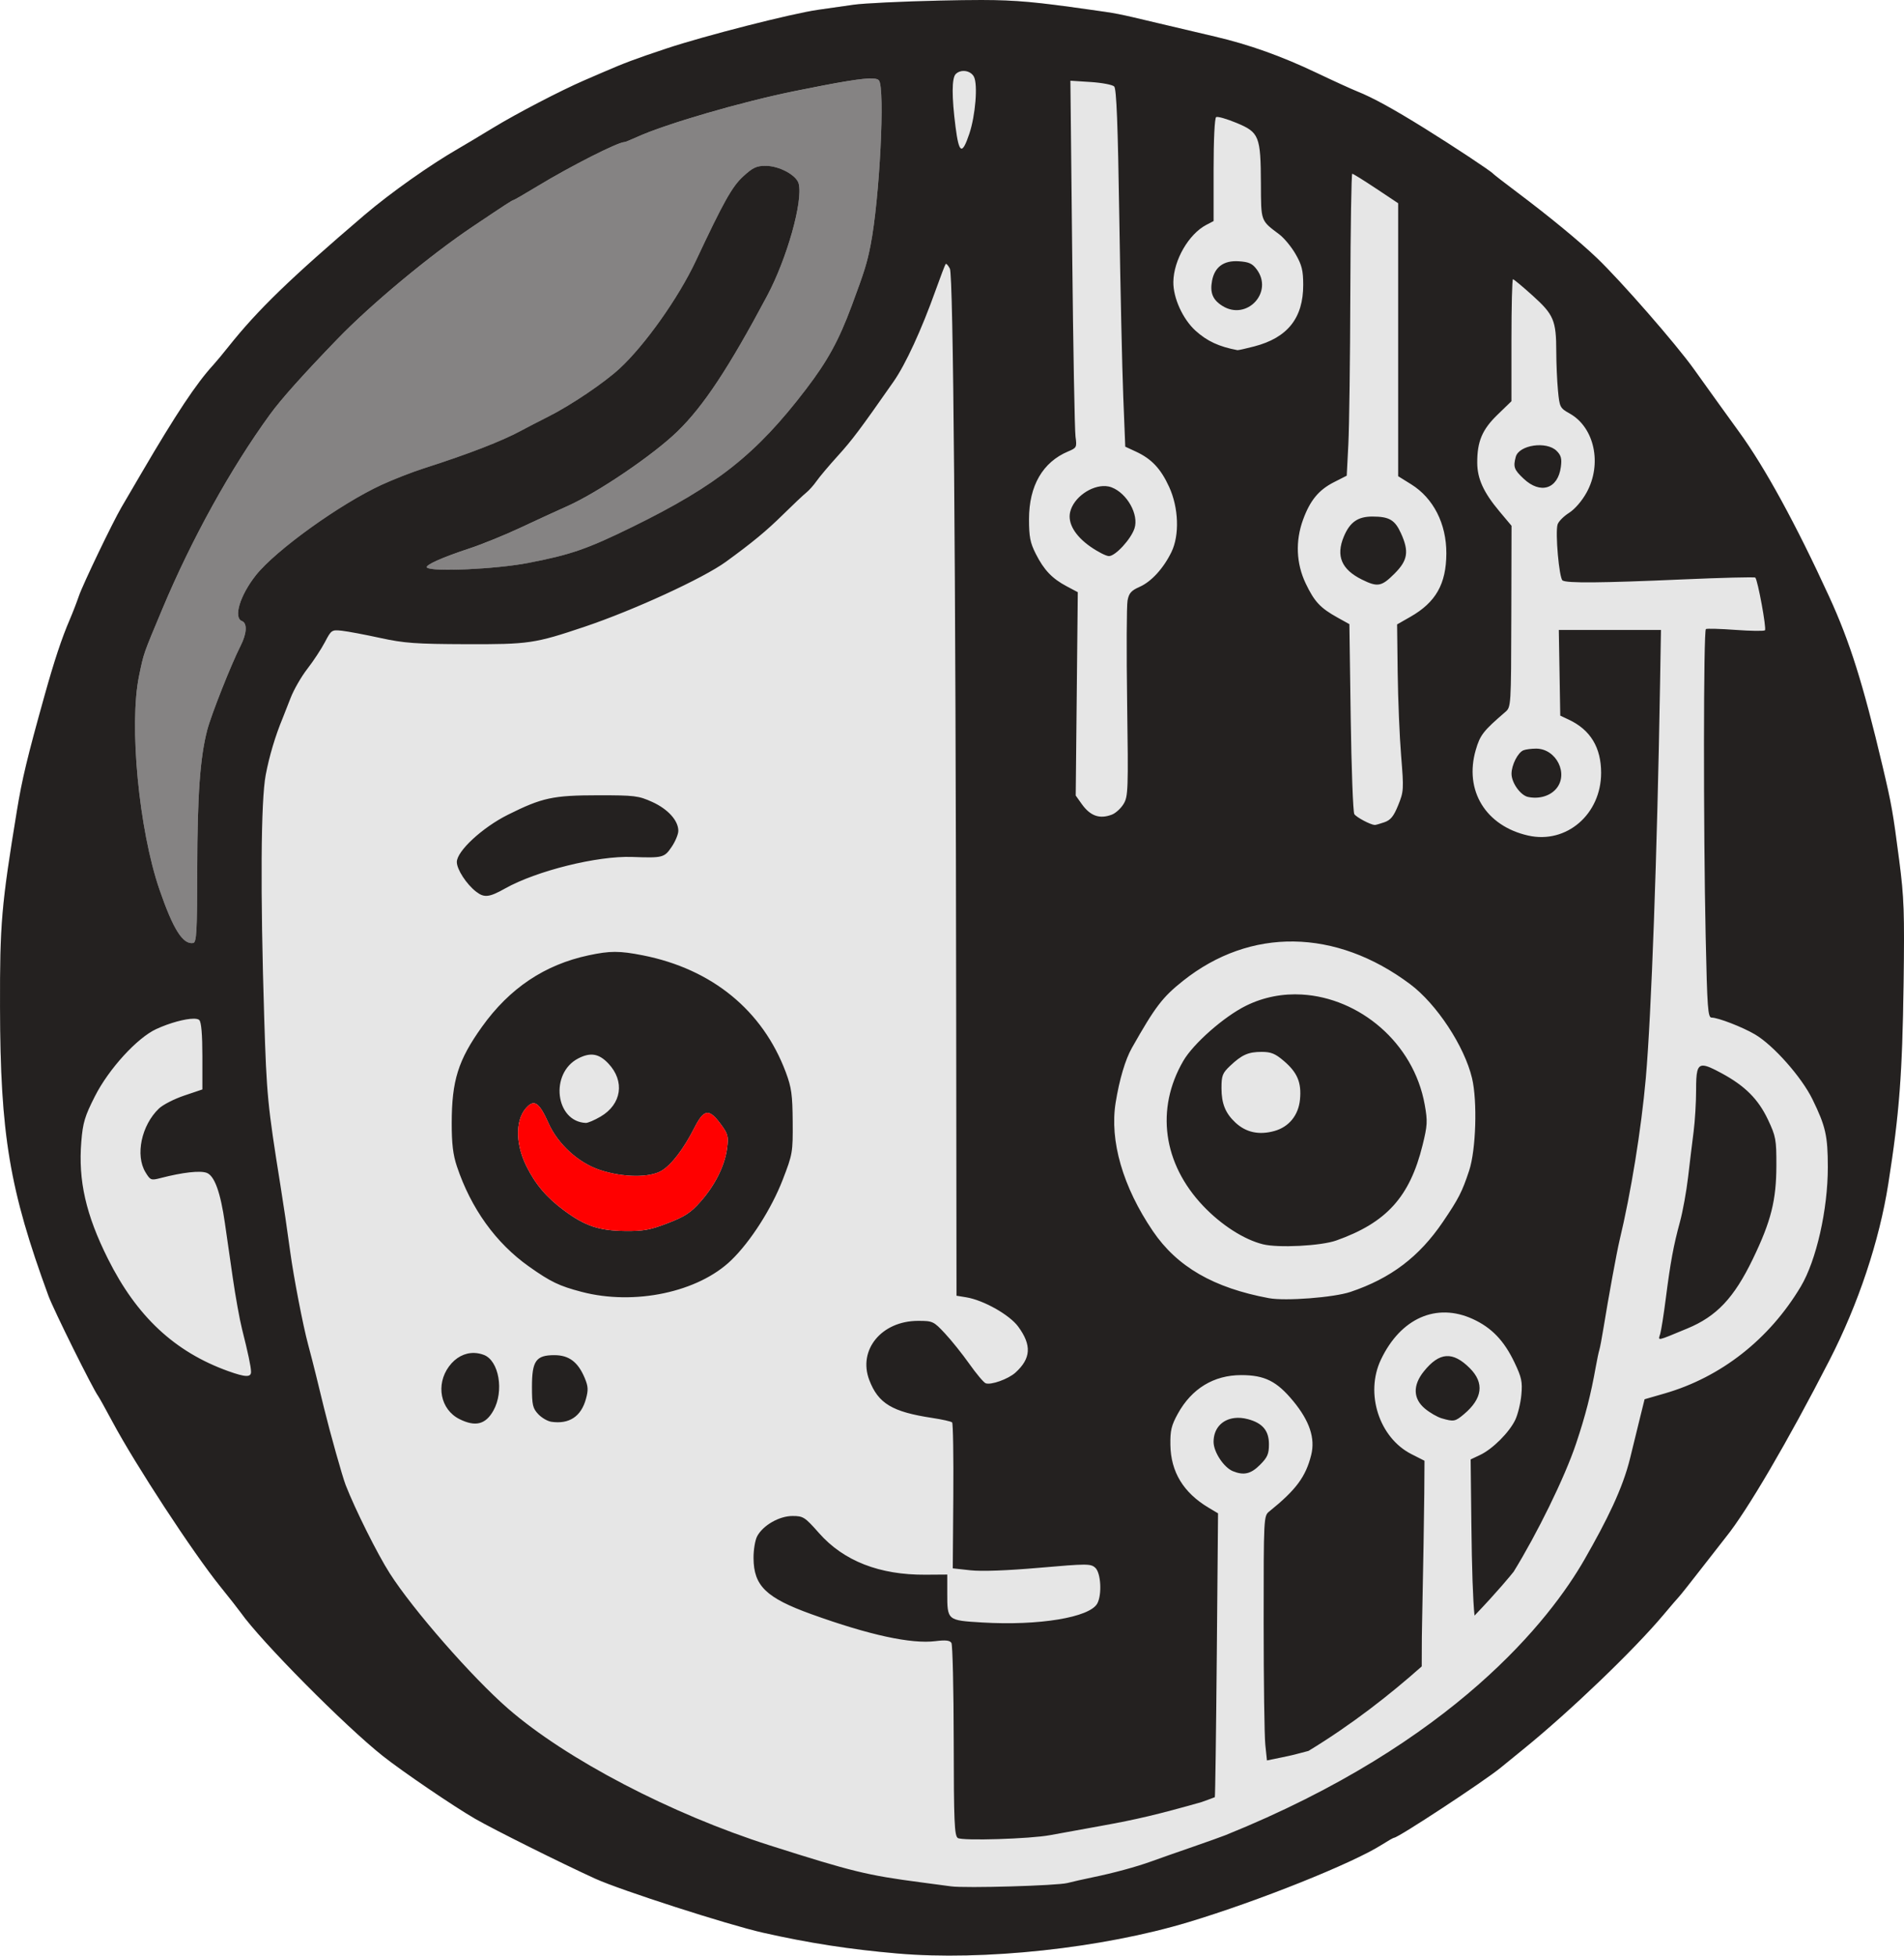 <?xml version="1.0" encoding="UTF-8" standalone="no"?>
<!-- Created with Inkscape (http://www.inkscape.org/) -->

<svg
   width="191.054mm"
   height="196.213mm"
   viewBox="0 0 191.054 196.213"
   version="1.1"
   id="svg1"
   xml:space="preserve"
   inkscape:version="1.3.2 (091e20ef0f, 2023-11-25, custom)"
   sodipodi:docname="icon.svg"
   xmlns:inkscape="http://www.inkscape.org/namespaces/inkscape"
   xmlns:sodipodi="http://sodipodi.sourceforge.net/DTD/sodipodi-0.dtd"
   xmlns="http://www.w3.org/2000/svg"
   xmlns:svg="http://www.w3.org/2000/svg"><sodipodi:namedview
     id="namedview1"
     pagecolor="#505050"
     bordercolor="#ffffff"
     borderopacity="1"
     inkscape:showpageshadow="0"
     inkscape:pageopacity="0"
     inkscape:pagecheckerboard="1"
     inkscape:deskcolor="#d1d1d1"
     inkscape:document-units="mm"
     inkscape:zoom="2.3838644"
     inkscape:cx="203.24143"
     inkscape:cy="371.4557"
     inkscape:window-width="3832"
     inkscape:window-height="2114"
     inkscape:window-x="1440"
     inkscape:window-y="0"
     inkscape:window-maximized="1"
     inkscape:current-layer="layer1" /><defs
     id="defs1" /><g
     inkscape:label="Layer 1"
     inkscape:groupmode="layer"
     id="layer1"
     transform="translate(-5.5380046e-5,5.904014e-5)"><path
       id="path3"
       style="display:inline;fill:#e6e6e6;stroke-width:2.646;paint-order:stroke fill markers"
       d="m 98.481,1.445532e-4 c -1.187,-0.001 -2.54,0.022 -4.222,0.059 -3.711,0.083 -7.58,0.27 -8.599,0.414 -1.019,0.144 -2.626,0.374 -3.572,0.51 -2.673,0.384 -11.402,2.613 -15.214,3.885 -3.192,1.065 -4.14,1.42 -6.416,2.403 -0.473,0.204 -1.306,0.565 -1.852,0.801 -2.328,1.007 -6.735,3.3 -9.065,4.717 -1.381,0.84 -2.928,1.765 -3.437,2.057 -2.87,1.642 -6.926,4.505 -9.525,6.724 -7.43,6.342 -10.712,9.518 -13.634,13.191 -0.578,0.726 -1.27,1.56 -1.539,1.852 -1.699,1.848 -3.728,4.903 -7.208,10.851 -0.851,1.455 -1.758,3.003 -2.013,3.44 -0.886,1.513 -3.868,7.725 -4.265,8.887 -0.22,0.642 -0.63,1.703 -0.912,2.358 -0.819,1.903 -1.557,4.128 -2.547,7.673 -1.73,6.197 -2.243,8.333 -2.763,11.509 -1.557,9.499 -1.715,11.34 -1.696,19.711 0.029,12.822 0.949,18.311 4.859,28.972 0.504,1.376 4.443,9.315 4.987,10.054 0.107,0.146 0.753,1.307 1.435,2.581 2.317,4.33 8.078,13.133 10.818,16.529 0.912,1.131 1.835,2.306 2.05,2.611 2.032,2.881 10.467,11.393 14.281,14.41 1.977,1.564 7.134,5.07 9.253,6.29 1.897,1.092 8.654,4.46 12.046,6.005 2.529,1.151 13.317,4.627 16.801,5.413 4.639,1.047 8.681,1.673 13.494,2.092 8.654,0.754 20.547,-0.527 29.24,-3.149 6.997,-2.11 16.443,-5.891 19.372,-7.754 0.616,-0.391 1.18,-0.712 1.254,-0.712 0.412,0 9.043,-5.674 10.683,-7.022 0.241,-0.198 1.272,-1.037 2.29,-1.864 4.667,-3.789 11.06,-9.919 14.028,-13.45 0.725,-0.862 1.44,-1.696 1.59,-1.852 0.15,-0.156 1.195,-1.475 2.324,-2.931 1.129,-1.455 2.198,-2.824 2.375,-3.043 2.117,-2.612 6.221,-9.619 10.382,-17.727 2.904,-5.657 5.01,-11.972 5.914,-17.727 1.107,-7.05 1.407,-10.966 1.535,-20.108 0.1,-7.07 0.046,-8.594 -0.436,-12.303 -0.638,-4.917 -0.763,-5.622 -1.686,-9.525 -1.946,-8.23 -3.272,-12.44 -5.332,-16.933 -3.347,-7.3 -6.457,-12.99 -9.054,-16.563 -1.107,-1.523 -3.107,-4.304 -4.525,-6.289 -1.804,-2.527 -7.336,-8.862 -9.75,-11.167 -1.77,-1.69 -4.773,-4.161 -8.028,-6.607 -1.237,-0.929 -2.308,-1.76 -2.381,-1.846 -0.226,-0.267 -3.971,-2.744 -6.879,-4.552 -3.15,-1.958 -5.207,-3.086 -6.747,-3.7 -0.582,-0.232 -2.428,-1.075 -4.101,-1.873 -3.494,-1.666 -6.779,-2.837 -10.187,-3.632 -1.31,-0.306 -3.869,-0.909 -5.688,-1.34 -4.291,-1.018 -3.933,-0.948 -7.144,-1.4 -4.971,-0.7 -7.034,-0.923 -10.594,-0.928 z"
       inkscape:label="BG"
       sodipodi:insensitive="true" /><path
       id="path1"
       style="fill:#242120;fill-opacity:1"
       inkscape:label="FG"
       d="M 98.481,0 C 97.294,-0.001 95.941,0.022 94.258,0.059 90.548,0.143 86.678,0.329 85.659,0.473 84.641,0.618 83.033,0.847 82.087,0.983 79.415,1.367 70.685,3.596 66.874,4.867 63.682,5.932 62.734,6.287 60.458,7.271 59.985,7.475 59.151,7.836 58.606,8.072 56.278,9.079 51.87,11.372 49.541,12.788 c -1.381,0.84 -2.928,1.765 -3.437,2.057 -2.87,1.642 -6.926,4.505 -9.525,6.724 -7.43,6.342 -10.712,9.518 -13.634,13.191 -0.578,0.726 -1.27,1.56 -1.539,1.852 -1.699,1.848 -3.728,4.903 -7.208,10.851 -0.851,1.455 -1.758,3.003 -2.013,3.44 -0.886,1.513 -3.868,7.725 -4.265,8.887 -0.22,0.642 -0.63,1.703 -0.912,2.358 -0.819,1.903 -1.557,4.128 -2.547,7.673 -1.73,6.197 -2.243,8.333 -2.763,11.509 -1.557,9.499 -1.715,11.34 -1.696,19.711 0.029,12.822 0.949,18.311 4.859,28.972 0.504,1.376 4.443,9.315 4.987,10.054 0.107,0.146 0.753,1.307 1.435,2.581 2.317,4.33 8.078,13.133 10.818,16.529 0.912,1.131 1.835,2.306 2.05,2.611 2.032,2.881 10.467,11.393 14.281,14.41 1.977,1.564 7.134,5.07 9.253,6.29 1.897,1.092 8.654,4.46 12.046,6.005 2.529,1.151 13.317,4.627 16.801,5.413 4.639,1.047 8.681,1.673 13.494,2.092 8.654,0.754 20.547,-0.527 29.24,-3.149 6.997,-2.11 16.443,-5.891 19.372,-7.754 0.616,-0.391 1.18,-0.712 1.254,-0.712 0.412,0 9.043,-5.674 10.683,-7.022 0.241,-0.198 1.272,-1.037 2.29,-1.864 4.667,-3.789 11.06,-9.919 14.028,-13.45 0.725,-0.862 1.44,-1.696 1.59,-1.852 0.15,-0.156 1.195,-1.475 2.324,-2.931 1.129,-1.455 2.198,-2.824 2.375,-3.043 2.117,-2.612 6.221,-9.619 10.382,-17.727 2.904,-5.657 5.01,-11.972 5.914,-17.727 1.107,-7.05 1.407,-10.966 1.535,-20.108 0.1,-7.07 0.046,-8.594 -0.436,-12.303 -0.638,-4.917 -0.763,-5.622 -1.686,-9.525 -1.946,-8.23 -3.272,-12.44 -5.332,-16.933 -3.347,-7.3 -6.457,-12.99 -9.054,-16.563 -1.107,-1.523 -3.107,-4.304 -4.525,-6.289 -1.804,-2.527 -7.336,-8.862 -9.75,-11.167 -1.77,-1.69 -4.773,-4.161 -8.028,-6.607 -1.237,-0.929 -2.308,-1.76 -2.381,-1.846 -0.226,-0.267 -3.971,-2.744 -6.879,-4.552 C 139.792,10.916 137.734,9.788 136.195,9.174 135.613,8.941 133.767,8.099 132.094,7.301 128.599,5.635 125.315,4.464 121.907,3.669 120.597,3.363 118.038,2.76 116.219,2.328 111.927,1.31 112.286,1.38 109.075,0.928 104.105,0.227 102.041,0.004 98.481,0 Z m -1.605,7.132 c 0.35,0.05 0.678,0.242 0.847,0.558 0.413,0.771 0.159,3.906 -0.466,5.756 C 96.536,15.582 96.227,15.42 95.882,12.728 95.494,9.706 95.5,7.83 95.899,7.431 96.154,7.176 96.526,7.082 96.876,7.132 Z M 87.594,7.878 c 0.326,0.016 0.511,0.079 0.597,0.183 0.634,0.764 0.073,11.898 -0.831,16.515 -0.36,1.835 -0.612,2.645 -1.891,6.085 -1.304,3.507 -2.415,5.537 -4.586,8.382 -4.975,6.52 -8.937,9.661 -17.449,13.832 -4.502,2.207 -6.176,2.786 -10.44,3.608 -3.212,0.62 -9.699,0.914 -10.152,0.46 -0.229,-0.229 1.517,-1.012 4.32,-1.935 1.237,-0.408 3.499,-1.328 5.027,-2.045 1.528,-0.717 3.671,-1.702 4.763,-2.19 3.056,-1.364 8.585,-5.118 11.024,-7.484 2.603,-2.525 5.147,-6.371 8.999,-13.603 1.993,-3.741 3.612,-9.491 3.17,-11.255 -0.215,-0.855 -1.956,-1.794 -3.325,-1.794 -0.912,0 -1.289,0.18 -2.261,1.076 -1.102,1.015 -1.952,2.534 -4.73,8.449 -1.748,3.723 -5.124,8.486 -7.679,10.836 -1.539,1.415 -4.823,3.633 -7.05,4.76 -1.091,0.552 -2.342,1.2 -2.778,1.438 -1.915,1.044 -5.335,2.369 -9.79,3.793 -1.164,0.372 -3.07,1.116 -4.235,1.652 -4.169,1.92 -10.634,6.568 -12.62,9.074 -1.592,2.009 -2.279,4.262 -1.401,4.599 0.552,0.212 0.495,1.247 -0.136,2.485 -0.925,1.814 -2.947,6.918 -3.344,8.441 -0.72,2.765 -0.991,6.514 -1.004,13.905 -0.011,6.37 -0.069,7.414 -0.41,7.47 -1.031,0.17 -2.007,-1.376 -3.376,-5.35 -2.07,-6.009 -3.077,-16.548 -2.05,-21.47 0.485,-2.325 0.391,-2.054 2.341,-6.708 2.941,-7.018 6.856,-14.092 10.803,-19.516 1.109,-1.524 3.274,-3.945 6.731,-7.527 3.376,-3.498 9.294,-8.42 13.597,-11.307 3.352,-2.249 3.985,-2.661 4.093,-2.661 0.06,0 1.158,-0.635 2.44,-1.411 3.337,-2.02 8.052,-4.41 8.702,-4.41 0.077,0 0.64,-0.227 1.25,-0.505 2.889,-1.314 10.462,-3.52 15.794,-4.602 4.665,-0.946 6.91,-1.321 7.887,-1.273 z m 19.813,0.22 2.039,0.131 c 1.121,0.072 2.181,0.273 2.355,0.447 0.232,0.231 0.37,3.78 0.514,13.202 0.108,7.087 0.287,15.147 0.397,17.912 l 0.2,5.026 1.058,0.49 c 1.578,0.73 2.5,1.707 3.343,3.542 0.959,2.086 1.058,4.842 0.235,6.537 -0.793,1.633 -2.017,2.975 -3.184,3.49 -0.854,0.377 -1.082,0.634 -1.222,1.38 -0.095,0.504 -0.113,5.122 -0.041,10.261 0.123,8.771 0.102,9.394 -0.36,10.152 -0.27,0.444 -0.797,0.924 -1.17,1.066 -1.236,0.47 -2.167,0.141 -3.031,-1.072 l -0.599,-0.842 0.104,-10.202 0.104,-10.202 -1.103,-0.585 c -1.472,-0.781 -2.287,-1.634 -3.108,-3.255 -0.567,-1.119 -0.683,-1.711 -0.683,-3.489 0,-3.347 1.375,-5.724 3.931,-6.795 0.85,-0.356 0.881,-0.418 0.735,-1.481 -0.084,-0.61 -0.234,-8.895 -0.333,-18.411 z m 14.625,3.651 c 0.141,-0.087 1.064,0.176 2.051,0.586 2.266,0.941 2.42,1.325 2.44,6.09 0.016,3.83 -0.04,3.676 1.845,5.09 0.482,0.362 1.22,1.255 1.638,1.984 0.627,1.092 0.761,1.635 0.763,3.08 0.005,3.329 -1.569,5.307 -4.915,6.178 -0.849,0.221 -1.607,0.39 -1.686,0.375 -1.857,-0.352 -3.04,-0.901 -4.199,-1.948 -1.282,-1.158 -2.255,-3.297 -2.231,-4.905 0.032,-2.183 1.545,-4.797 3.31,-5.719 l 0.728,-0.38 v -5.137 c 0,-3.035 0.105,-5.202 0.257,-5.295 z m 13.659,5.683 c 0.087,0 1.158,0.666 2.381,1.48 l 2.224,1.479 v 13.694 13.694 l 1.306,0.812 c 2.233,1.388 3.543,3.963 3.53,6.94 -0.014,3.062 -1.055,4.898 -3.603,6.353 l -1.34,0.765 0.059,4.841 c 0.033,2.663 0.189,6.422 0.347,8.352 0.275,3.359 0.262,3.572 -0.294,4.943 -0.455,1.122 -0.757,1.494 -1.391,1.715 -0.445,0.155 -0.881,0.278 -0.968,0.272 -0.44,-0.029 -1.844,-0.775 -2.045,-1.088 -0.127,-0.196 -0.29,-4.566 -0.363,-9.709 l -0.132,-9.353 -1.191,-0.661 c -1.729,-0.96 -2.318,-1.592 -3.191,-3.419 -0.957,-2.005 -1.05,-4.26 -0.264,-6.409 0.705,-1.928 1.57,-2.977 3.091,-3.751 l 1.289,-0.656 0.163,-3.175 c 0.089,-1.746 0.179,-8.563 0.198,-15.147 0.02,-6.585 0.107,-11.972 0.193,-11.972 z m -11.395,8.782 c -1.499,-0.097 -2.415,0.572 -2.674,1.953 -0.226,1.206 0.066,1.917 1.037,2.525 2.441,1.528 5.156,-1.364 3.442,-3.667 -0.438,-0.588 -0.787,-0.745 -1.805,-0.811 z m -29.389,0.271 c 0.057,-0.057 0.239,0.152 0.406,0.463 0.344,0.642 0.584,29.111 0.635,75.278 l 0.031,27.777 0.976,0.159 c 1.727,0.282 4.343,1.755 5.211,2.935 1.373,1.867 1.294,3.199 -0.275,4.622 -0.714,0.647 -2.457,1.271 -2.986,1.068 -0.198,-0.076 -0.934,-0.95 -1.636,-1.943 -0.702,-0.992 -1.805,-2.37 -2.452,-3.061 -1.138,-1.217 -1.224,-1.257 -2.694,-1.257 -3.656,0 -6.053,2.909 -4.895,5.941 0.898,2.351 2.295,3.191 6.327,3.8 0.996,0.151 1.889,0.352 1.984,0.448 0.096,0.096 0.149,3.43 0.119,7.408 l -0.054,7.234 1.774,0.195 c 1.118,0.123 3.672,0.03 6.904,-0.252 4.808,-0.419 5.161,-0.419 5.622,-0.002 0.563,0.509 0.687,2.679 0.205,3.58 -0.751,1.403 -5.864,2.25 -11.536,1.911 -3.534,-0.211 -3.522,-0.201 -3.522,-2.967 v -1.842 l -2.183,0.015 c -4.61,0.031 -8.211,-1.375 -10.682,-4.173 -1.428,-1.616 -1.584,-1.717 -2.666,-1.717 -1.329,0 -2.958,0.935 -3.545,2.034 -0.204,0.382 -0.368,1.364 -0.363,2.183 0.016,2.791 1.254,3.993 5.813,5.636 5.796,2.09 10.014,3.006 12.44,2.703 1.018,-0.127 1.444,-0.08 1.604,0.178 0.119,0.193 0.223,4.615 0.23,9.826 0.011,8.115 0.07,9.513 0.41,9.746 0.441,0.301 7.252,0.091 9.26,-0.285 0.655,-0.123 2.977,-0.545 5.159,-0.938 3.536,-0.637 5.667,-1.142 10.015,-2.373 0.456,-0.158 0.907,-0.327 1.357,-0.498 0.04,-0.091 0.128,-6.461 0.197,-14.256 l 0.125,-14.224 -0.952,-0.568 c -2.522,-1.505 -3.787,-3.586 -3.83,-6.301 -0.023,-1.442 0.1,-1.953 0.75,-3.132 1.392,-2.52 3.61,-3.869 6.361,-3.868 2.355,0.001 3.572,0.611 5.225,2.619 1.633,1.983 2.212,3.72 1.796,5.387 -0.547,2.194 -1.518,3.503 -4.202,5.668 -0.568,0.458 -0.571,0.52 -0.571,11.14 0,5.874 0.075,11.393 0.166,12.264 l 0.165,1.584 2.15,-0.445 c 0.554,-0.115 1.334,-0.336 2.02,-0.512 4.36,-2.649 8.197,-5.666 11.361,-8.478 0.018,-1.731 -0.012,-2.046 0.036,-4.372 0.11,-5.384 0.209,-11.246 0.221,-13.026 l 0.021,-3.236 -1.306,-0.662 c -3.241,-1.642 -4.68,-6.091 -3.068,-9.483 1.977,-4.159 5.569,-5.747 9.219,-4.076 1.887,0.864 3.137,2.164 4.179,4.349 0.722,1.514 0.814,1.943 0.695,3.257 -0.075,0.832 -0.35,1.962 -0.61,2.509 -0.594,1.252 -2.271,2.929 -3.522,3.521 l -0.957,0.453 0.071,6.345 c 0.054,4.802 0.16,7.753 0.318,9.325 2.333,-2.435 3.649,-4.056 3.927,-4.405 2.323,-3.767 5.112,-9.411 6.267,-12.862 0.94,-2.81 1.474,-4.888 1.97,-7.673 0.13,-0.728 0.293,-1.502 0.362,-1.72 0.069,-0.218 0.261,-1.23 0.425,-2.249 0.485,-3 1.327,-7.59 1.6,-8.731 1.147,-4.777 2.182,-11.169 2.635,-16.272 0.555,-6.251 1.147,-22.614 1.432,-39.621 l 0.09,-5.358 h -5.125 -5.125 l 0.073,4.297 0.072,4.297 0.872,0.411 c 2.157,1.018 3.229,2.788 3.229,5.33 0,4.156 -3.479,7.152 -7.308,6.294 -4.27,-0.957 -6.455,-4.521 -5.27,-8.596 0.436,-1.499 0.752,-1.905 2.968,-3.81 0.571,-0.491 0.577,-0.587 0.599,-9.586 l 0.022,-9.09 -1.22,-1.455 c -1.585,-1.891 -2.215,-3.268 -2.222,-4.864 -0.01,-2.139 0.494,-3.334 2.034,-4.826 l 1.399,-1.355 v -6.12 c 0,-3.366 0.069,-6.12 0.152,-6.12 0.083,0 0.977,0.744 1.985,1.654 2.11,1.903 2.356,2.488 2.361,5.622 0.002,1.164 0.078,2.908 0.169,3.874 0.161,1.701 0.198,1.775 1.187,2.331 2.48,1.394 3.262,5.063 1.687,7.92 -0.466,0.846 -1.182,1.675 -1.761,2.041 -0.537,0.339 -1.054,0.861 -1.149,1.16 -0.253,0.799 0.153,5.396 0.498,5.623 0.429,0.283 3.85,0.254 12,-0.103 3.964,-0.174 7.267,-0.256 7.34,-0.184 0.247,0.247 1.141,5.119 0.969,5.285 -0.094,0.091 -1.421,0.074 -2.949,-0.038 -1.528,-0.112 -2.867,-0.15 -2.977,-0.084 -0.245,0.148 -0.259,19.818 -0.023,30.847 0.155,7.215 0.222,8.136 0.598,8.136 0.649,0 3.082,0.942 4.344,1.682 1.849,1.084 4.686,4.285 5.777,6.521 1.32,2.703 1.536,3.663 1.538,6.804 0.002,4.256 -1.154,9.363 -2.712,11.976 -3.152,5.286 -8.003,9.095 -13.664,10.729 l -2.01,0.58 -0.419,1.691 c -0.231,0.93 -0.694,2.822 -1.03,4.204 -0.747,3.074 -2.336,6.259 -4.578,10.175 -3.413,5.963 -13.05,18.394 -36.042,27.671 -0.293,0.118 -1.779,0.655 -3.307,1.181 -1.528,0.527 -3.373,1.175 -4.101,1.44 -1.509,0.55 -3.83,1.179 -5.953,1.614 -0.8,0.164 -1.919,0.416 -2.486,0.561 -1.049,0.268 -10.224,0.533 -11.67,0.336 -0.437,-0.059 -1.806,-0.242 -3.043,-0.405 -5.407,-0.712 -6.865,-1.069 -15.131,-3.698 -9.92,-3.155 -20.446,-8.654 -26.276,-13.725 -3.621,-3.15 -9.539,-9.914 -11.881,-13.582 -1.238,-1.938 -3.468,-6.404 -4.422,-8.856 -0.328,-0.843 -1.561,-5.232 -2.175,-7.74 -0.231,-0.946 -0.595,-2.434 -0.808,-3.307 -0.213,-0.873 -0.565,-2.242 -0.782,-3.043 -0.509,-1.878 -1.445,-6.722 -1.791,-9.26 -0.327,-2.4 -0.653,-4.621 -0.994,-6.747 -1.284,-8.015 -1.38,-9.002 -1.623,-16.801 -0.395,-12.679 -0.338,-21.765 0.151,-24.347 0.362,-1.907 0.961,-3.913 1.696,-5.683 0.121,-0.291 0.481,-1.208 0.8,-2.037 0.319,-0.829 1.076,-2.146 1.683,-2.927 0.607,-0.781 1.399,-1.986 1.761,-2.677 0.642,-1.226 0.684,-1.255 1.716,-1.142 0.582,0.064 2.308,0.389 3.836,0.722 2.403,0.524 3.563,0.609 8.599,0.625 6.314,0.021 6.899,-0.065 11.906,-1.749 4.919,-1.654 11.905,-4.865 14.177,-6.516 2.657,-1.931 4.071,-3.1 5.729,-4.734 0.999,-0.984 2.048,-1.975 2.332,-2.201 0.284,-0.226 0.754,-0.754 1.045,-1.173 0.291,-0.418 1.244,-1.548 2.117,-2.51 1.447,-1.595 2.243,-2.655 5.602,-7.462 1.206,-1.726 2.805,-5.194 4.221,-9.159 0.499,-1.397 0.954,-2.587 1.011,-2.644 z m 58.985,18.227 c -0.86,0.125 -1.634,0.527 -1.796,1.129 -0.27,1.008 -0.172,1.281 0.787,2.185 1.69,1.594 3.441,1.044 3.738,-1.175 0.112,-0.834 0.027,-1.162 -0.419,-1.608 -0.505,-0.505 -1.451,-0.657 -2.31,-0.532 z m -42.942,4.061 c -1.433,-0.094 -3.221,1.13 -3.568,2.601 -0.262,1.111 0.486,2.39 2.03,3.471 0.747,0.523 1.586,0.95 1.864,0.95 0.645,0 2.202,-1.688 2.562,-2.778 0.457,-1.383 -0.74,-3.527 -2.3,-4.12 -0.185,-0.07 -0.383,-0.111 -0.588,-0.125 z m 26.767,3.054 c -1.469,0 -2.266,0.559 -2.874,2.013 -0.808,1.934 -0.236,3.293 1.811,4.307 1.584,0.784 1.969,0.714 3.28,-0.596 1.332,-1.332 1.473,-2.221 0.643,-4.048 -0.609,-1.341 -1.179,-1.675 -2.86,-1.675 z m 16.425,23.285 c -0.461,-7.3e-4 -1.031,0.072 -1.267,0.163 -0.56,0.215 -1.203,1.477 -1.203,2.362 0,0.902 0.903,2.167 1.659,2.324 1.088,0.227 2.172,-0.082 2.801,-0.797 1.307,-1.487 0.048,-4.049 -1.991,-4.052 z m -94.147,4.681 c -4.506,0.004 -5.594,0.239 -9.025,1.95 -2.563,1.278 -5.13,3.653 -5.13,4.745 0,0.738 0.961,2.22 1.926,2.97 0.82,0.637 1.316,0.584 2.907,-0.31 3.16,-1.777 9.271,-3.294 12.762,-3.168 3.079,0.111 3.223,0.074 3.959,-1.009 0.369,-0.543 0.671,-1.269 0.671,-1.613 0,-1.03 -1.043,-2.183 -2.621,-2.898 -1.374,-0.622 -1.764,-0.67 -5.449,-0.667 z m 69.846,14.671 c 3.92,0.057 7.927,1.486 11.661,4.283 2.661,1.992 5.45,6.232 6.209,9.436 0.546,2.306 0.394,7.189 -0.289,9.26 -0.705,2.137 -1.061,2.832 -2.641,5.159 -2.377,3.501 -5.221,5.655 -9.267,7.018 -1.669,0.562 -6.529,0.936 -8.183,0.629 -5.547,-1.029 -9.216,-3.148 -11.646,-6.727 -3.017,-4.442 -4.355,-9.064 -3.735,-12.901 0.374,-2.316 0.969,-4.318 1.628,-5.482 2.349,-4.147 3.063,-5.083 5.124,-6.723 3.385,-2.694 7.218,-4.01 11.138,-3.953 z m -68.124,1.041 c -0.796,6.1e-5 -1.57,0.114 -2.648,0.344 -4.417,0.94 -7.936,3.298 -10.707,7.175 -2.388,3.341 -3.03,5.386 -3.035,9.657 -0.002,2.071 0.13,3.177 0.52,4.343 1.416,4.233 3.912,7.701 7.235,10.053 2.168,1.535 3.033,1.951 5.279,2.539 5.303,1.39 11.701,0.036 15.019,-3.178 1.934,-1.873 4.033,-5.157 5.16,-8.07 0.992,-2.566 1.023,-2.742 1.001,-5.821 -0.019,-2.71 -0.12,-3.436 -0.688,-4.958 C 76.531,101.377 71.446,97.219 64.493,95.849 63.33,95.62 62.513,95.506 61.717,95.506 Z m 68.935,4.28 c -1.902,-0.111 -3.83,0.236 -5.629,1.126 -2.202,1.088 -5.28,3.797 -6.288,5.535 -2.795,4.816 -2.043,10.297 1.996,14.549 1.818,1.913 4.09,3.372 5.993,3.847 1.537,0.384 5.827,0.164 7.354,-0.377 5.046,-1.788 7.384,-4.369 8.668,-9.569 0.49,-1.987 0.512,-2.398 0.217,-4.051 -1.122,-6.277 -6.604,-10.727 -12.311,-11.059 z M 19.418,102.209 c 0.281,-0.002 0.485,0.042 0.579,0.136 0.203,0.203 0.31,1.449 0.31,3.635 v 3.326 l -1.822,0.615 c -1.002,0.338 -2.143,0.923 -2.537,1.3 -1.76,1.686 -2.391,4.686 -1.347,6.399 0.487,0.799 0.555,0.825 1.52,0.575 2.219,-0.573 3.966,-0.77 4.624,-0.519 0.782,0.297 1.379,1.953 1.825,5.061 0.157,1.091 0.508,3.532 0.781,5.424 0.273,1.892 0.691,4.213 0.929,5.159 0.624,2.483 0.896,3.772 0.91,4.299 0.015,0.59 -0.544,0.577 -2.298,-0.054 -5.367,-1.932 -9.173,-5.484 -12.058,-11.257 -2.216,-4.432 -2.993,-7.847 -2.676,-11.752 0.156,-1.92 0.344,-2.55 1.37,-4.572 1.388,-2.736 4.233,-5.852 6.148,-6.735 1.362,-0.628 2.899,-1.035 3.741,-1.041 z m 107.186,3.33 c 0.941,0 1.362,0.173 2.23,0.916 1.355,1.16 1.774,2.164 1.611,3.862 -0.152,1.581 -1.105,2.753 -2.57,3.16 -1.542,0.428 -2.849,0.146 -3.911,-0.846 -1.004,-0.938 -1.396,-1.907 -1.396,-3.455 0,-1.255 0.098,-1.509 0.86,-2.23 1.186,-1.122 1.827,-1.407 3.176,-1.407 z m -66.964,0.297 c 0.485,0.082 0.935,0.369 1.409,0.872 1.672,1.773 1.332,4.083 -0.782,5.322 -0.612,0.359 -1.281,0.645 -1.487,0.636 -3.059,-0.137 -3.631,-4.986 -0.763,-6.469 0.617,-0.319 1.137,-0.443 1.623,-0.361 z m 111.27,1.08 c -0.632,-0.019 -0.717,0.692 -0.717,2.441 0,1.236 -0.112,3.114 -0.249,4.175 -0.137,1.061 -0.386,3.11 -0.553,4.553 -0.168,1.443 -0.535,3.467 -0.816,4.498 -0.647,2.372 -0.957,4.049 -1.424,7.695 -0.205,1.601 -0.456,3.199 -0.56,3.551 -0.213,0.726 -0.447,0.773 2.722,-0.539 2.942,-1.218 4.686,-3.067 6.57,-6.968 1.834,-3.798 2.359,-5.885 2.365,-9.406 0.005,-2.575 -0.057,-2.908 -0.835,-4.56 -0.976,-2.071 -2.307,-3.405 -4.674,-4.682 -0.874,-0.472 -1.451,-0.746 -1.83,-0.758 z m -117.432,3.778 c 0.472,-0.056 0.914,0.536 1.544,1.958 0.948,2.139 3.017,4.026 5.203,4.744 2.31,0.758 4.988,0.783 6.178,0.058 1.002,-0.611 2.2,-2.186 3.278,-4.307 0.949,-1.869 1.461,-1.946 2.613,-0.397 0.758,1.019 0.82,1.247 0.669,2.431 -0.224,1.75 -1.183,3.691 -2.646,5.357 -0.995,1.133 -1.571,1.513 -3.307,2.183 -1.774,0.684 -2.445,0.807 -4.294,0.786 -2.599,-0.03 -4.006,-0.5 -6.082,-2.034 -1.787,-1.32 -2.917,-2.648 -3.825,-4.493 -1.167,-2.373 -1.092,-4.868 0.18,-6.02 0.172,-0.156 0.333,-0.246 0.49,-0.265 z m -5.892,25.052 c -0.956,-0.026 -1.868,0.447 -2.534,1.353 -1.35,1.835 -0.853,4.332 1.052,5.283 1.597,0.798 2.62,0.542 3.403,-0.851 1.093,-1.945 0.569,-5.01 -0.956,-5.59 -0.321,-0.122 -0.645,-0.186 -0.964,-0.195 z m 8.045,0.22 c -1.85,0 -2.252,0.568 -2.252,3.183 0,1.811 0.078,2.149 0.628,2.735 0.345,0.368 0.941,0.713 1.323,0.768 1.781,0.257 2.971,-0.525 3.459,-2.273 0.256,-0.918 0.236,-1.279 -0.118,-2.124 -0.673,-1.607 -1.579,-2.289 -3.041,-2.289 z m 89.491,0.097 c -0.744,0.052 -1.469,0.561 -2.25,1.533 -1.122,1.395 -1.083,2.738 0.109,3.734 0.487,0.407 1.243,0.845 1.68,0.973 1.217,0.355 1.355,0.329 2.238,-0.414 1.866,-1.57 2.066,-3.136 0.589,-4.613 -0.858,-0.858 -1.621,-1.264 -2.365,-1.212 z m -21.259,6.213 c -1.238,0.15 -2.089,1.049 -2.089,2.39 0,1.018 1.029,2.574 1.946,2.945 1.092,0.441 1.799,0.275 2.71,-0.637 0.752,-0.752 0.9,-1.092 0.9,-2.071 0,-1.364 -0.641,-2.125 -2.117,-2.517 -0.482,-0.128 -0.938,-0.161 -1.35,-0.111 z"
       sodipodi:nodetypes="ssssssssccscsssccscsscscsssssssssssssssssssssssscsssssssssssssssssssssssssssssssssssssssccsscsssssssssccsscccsssscsscccccssssccssssscscscccssscccccccccssscsccsssccccsscssscscccsssssssssccccssssccssscssscsssccsccsscsscscccccscccsssssccsccsssssscccccccssscccscccssssssssssscssssssscscccsssssscsssssssssssssssssssssssssssscssssssssssssssssssscssssccsssssssccssssssssscssssscssssccsssssssssscsssscccsssssssssssssssssssssssssssssssssssscssscsssssssscssscsssscsssscsssssssssssssssssssss" /><path
       d="m 53.479,110.693 c -0.157,0.019 -0.318,0.109 -0.49,0.265 -1.272,1.151 -1.347,3.646 -0.18,6.02 0.907,1.845 2.038,3.173 3.825,4.493 2.076,1.534 3.483,2.004 6.082,2.034 1.849,0.021 2.52,-0.102 4.294,-0.786 1.736,-0.669 2.312,-1.05 3.307,-2.183 1.463,-1.666 2.422,-3.607 2.646,-5.357 0.152,-1.184 0.089,-1.412 -0.669,-2.431 -1.152,-1.549 -1.664,-1.472 -2.613,0.397 -1.077,2.121 -2.276,3.696 -3.278,4.307 -1.19,0.726 -3.868,0.701 -6.178,-0.058 -2.185,-0.717 -4.255,-2.605 -5.203,-4.744 -0.63,-1.422 -1.071,-2.013 -1.544,-1.958 z"
       style="fill:#ff0000"
       id="path1-9"
       inkscape:label="eye"
       sodipodi:nodetypes="scsccssscssssss" /><path
       id="rect4"
       style="fill:#242120;fill-opacity:0.5;stroke-width:2.646;paint-order:stroke fill markers"
       d="m 87.594,7.878 c -0.977,-0.048 -3.222,0.327 -7.887,1.273 -5.333,1.081 -12.906,3.288 -15.794,4.602 -0.61,0.278 -1.173,0.505 -1.25,0.505 -0.65,0 -5.365,2.39 -8.702,4.41 -1.282,0.776 -2.38,1.411 -2.44,1.411 -0.108,0 -0.741,0.412 -4.093,2.661 -4.303,2.887 -10.221,7.809 -13.597,11.307 -3.457,3.582 -5.622,6.002 -6.731,7.527 -3.947,5.424 -7.862,12.498 -10.803,19.516 -1.95,4.654 -1.856,4.383 -2.341,6.708 -1.027,4.922 -0.02,15.461 2.05,21.47 1.369,3.973 2.345,5.519 3.376,5.35 0.341,-0.056 0.399,-1.1 0.41,-7.47 0.013,-7.391 0.284,-11.14 1.004,-13.905 0.397,-1.523 2.419,-6.627 3.344,-8.441 0.632,-1.238 0.688,-2.273 0.136,-2.485 -0.877,-0.337 -0.191,-2.59 1.401,-4.599 1.986,-2.506 8.451,-7.155 12.62,-9.074 1.165,-0.536 3.071,-1.28 4.235,-1.652 4.455,-1.424 7.875,-2.749 9.79,-3.793 0.437,-0.238 1.687,-0.885 2.778,-1.438 2.226,-1.127 5.511,-3.345 7.05,-4.76 2.555,-2.35 5.931,-7.113 7.679,-10.836 2.778,-5.915 3.628,-7.434 4.73,-8.449 0.972,-0.896 1.349,-1.076 2.261,-1.076 1.37,0 3.111,0.939 3.325,1.794 0.443,1.764 -1.177,7.513 -3.17,11.255 -3.852,7.232 -6.397,11.078 -8.999,13.603 -2.439,2.366 -7.968,6.12 -11.024,7.484 -1.091,0.487 -3.235,1.472 -4.763,2.19 -1.528,0.717 -3.79,1.638 -5.027,2.045 -2.803,0.924 -4.549,1.706 -4.32,1.935 0.453,0.453 6.941,0.159 10.152,-0.46 4.263,-0.823 5.937,-1.401 10.44,-3.608 8.511,-4.171 12.474,-7.312 17.449,-13.832 2.171,-2.845 3.281,-4.875 4.586,-8.382 1.279,-3.44 1.531,-4.251 1.891,-6.085 C 88.264,19.959 88.825,8.825 88.191,8.061 88.104,7.956 87.919,7.894 87.594,7.878 Z"
       sodipodi:nodetypes="sssssssscccsccsscsscssscsscssssccscsscss" /></g></svg>
